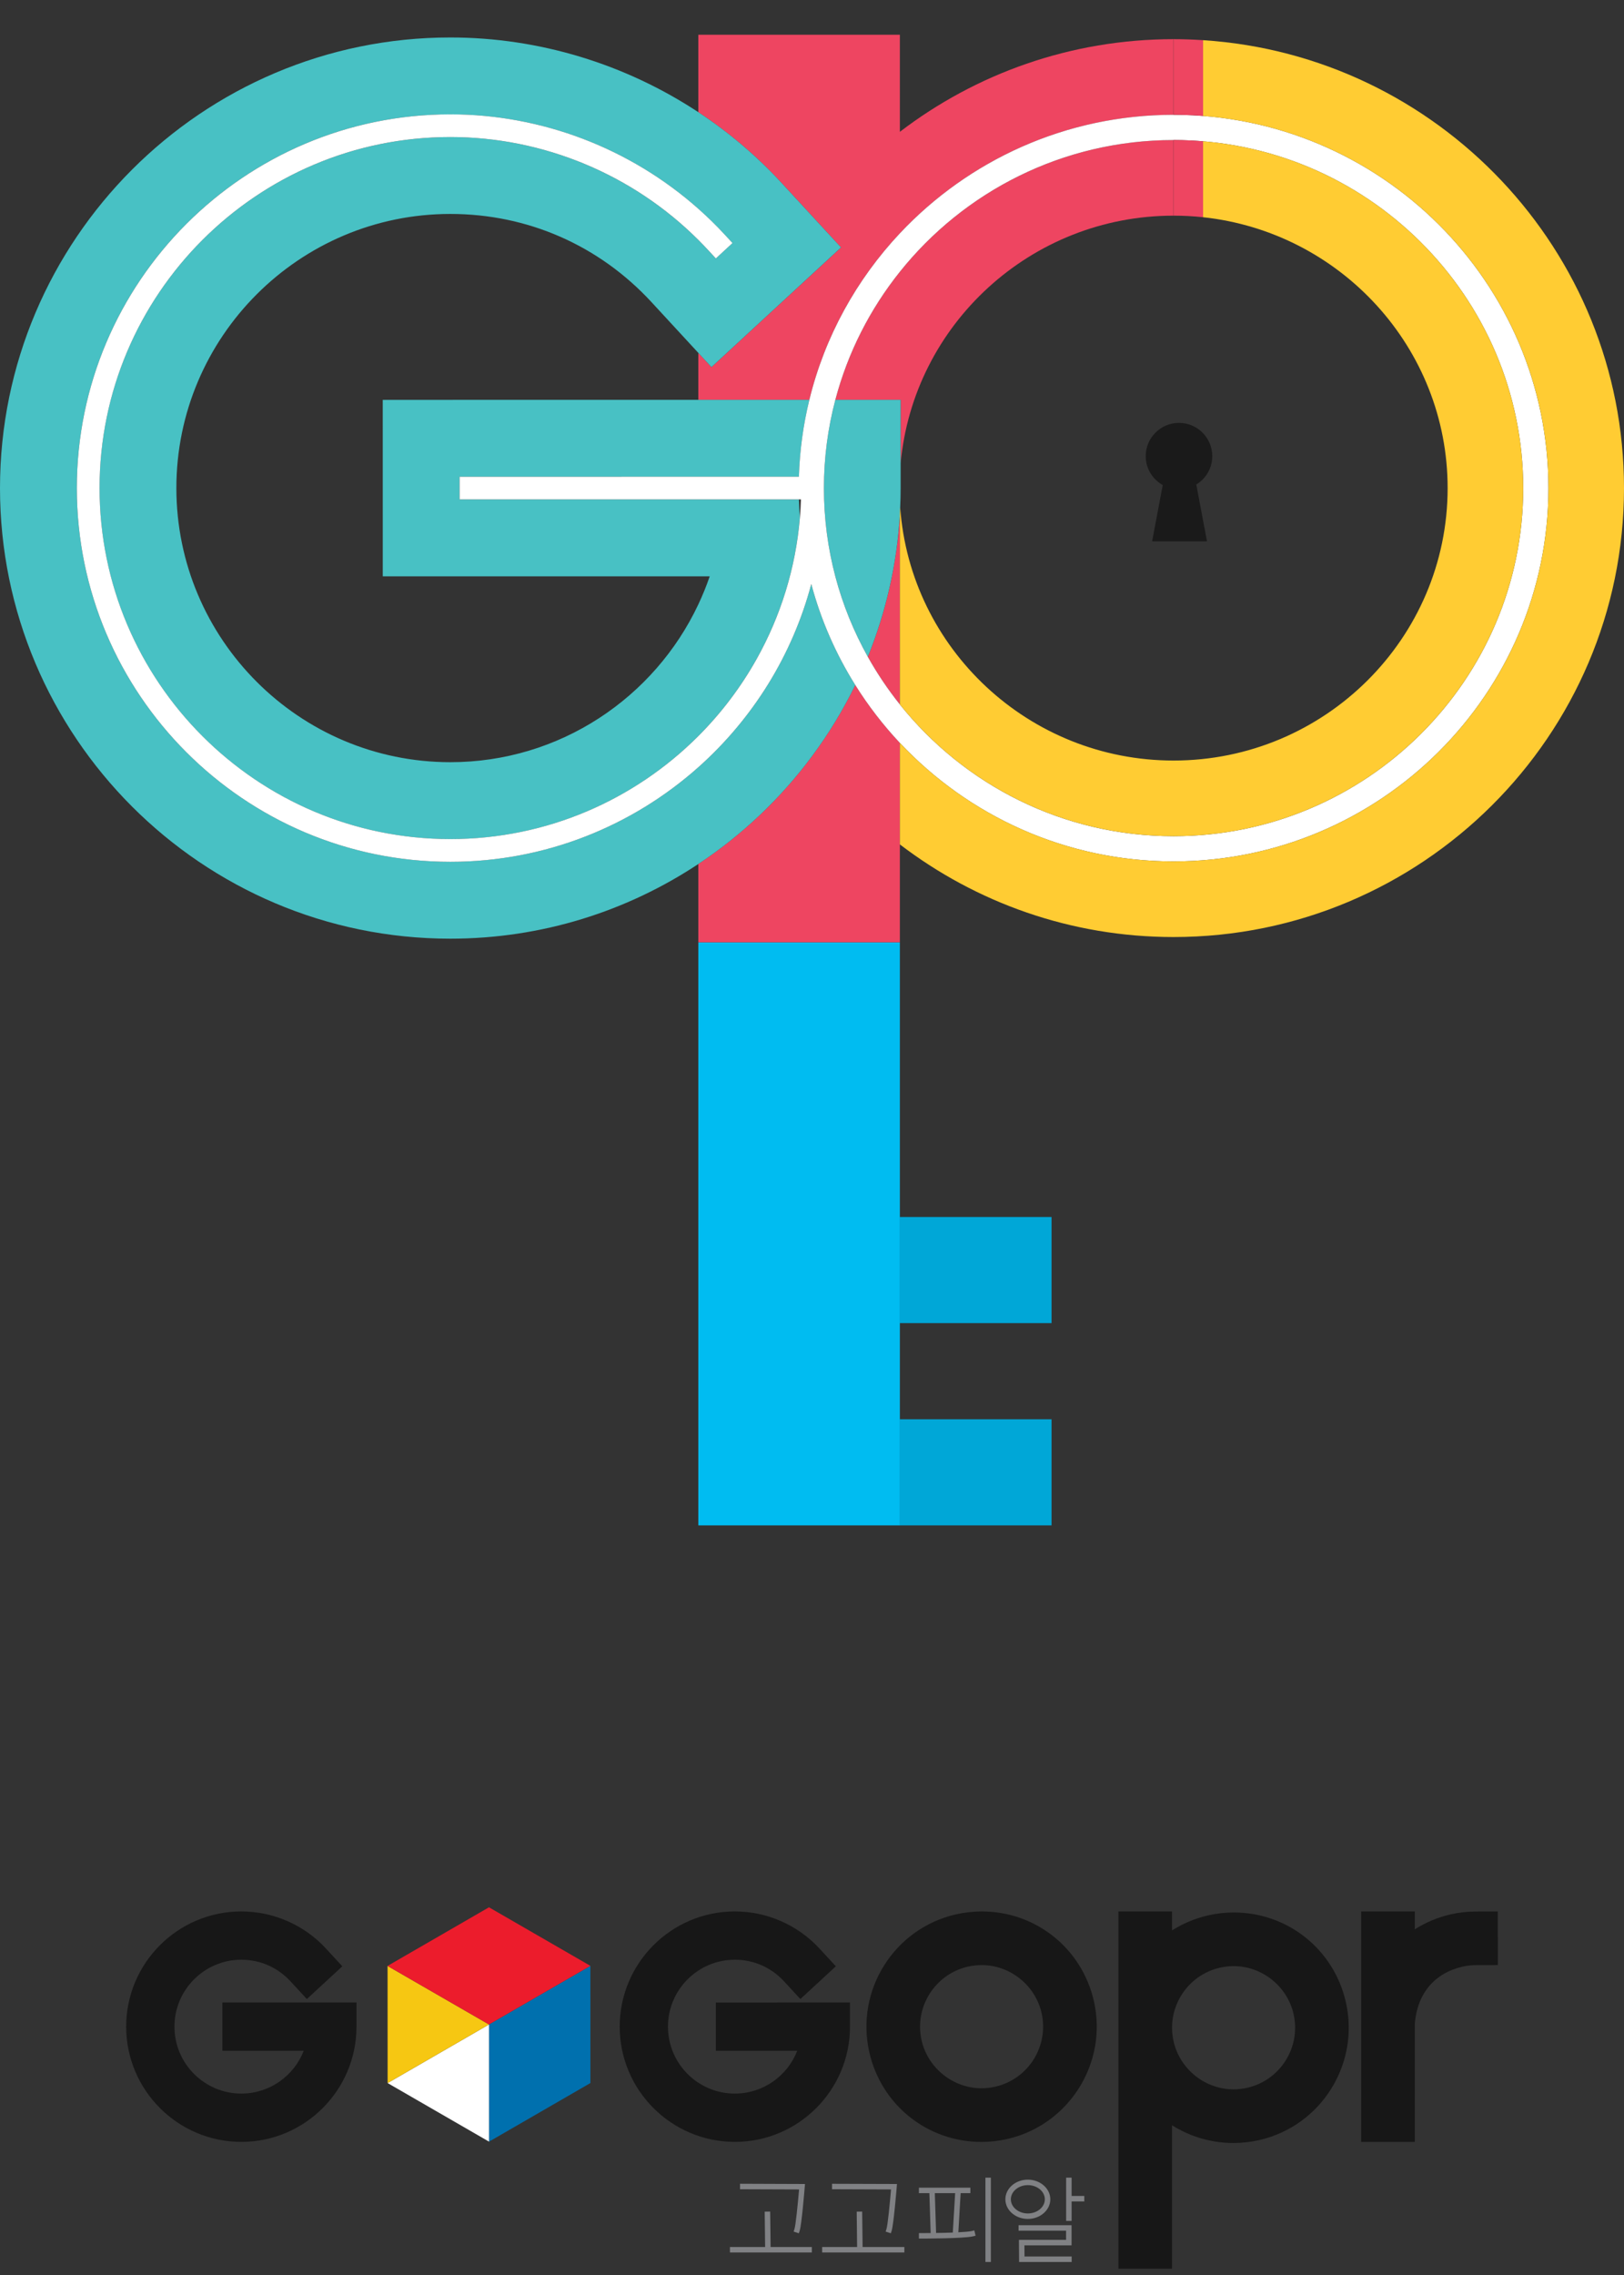 <?xml version="1.0" encoding="utf-8"?>
<!-- Generator: Adobe Illustrator 14.0.0, SVG Export Plug-In . SVG Version: 6.00 Build 43363)  -->
<!DOCTYPE svg PUBLIC "-//W3C//DTD SVG 1.1//EN" "http://www.w3.org/Graphics/SVG/1.1/DTD/svg11.dtd">
<svg version="1.1" id="Layer_1" xmlns="http://www.w3.org/2000/svg" xmlns:xlink="http://www.w3.org/1999/xlink" x="0px" y="0px"
	 width="100px" height="140px" viewBox="0 0 100 140" enable-background="new 0 0 100 140" xml:space="preserve">
<rect x="0" y="0" width="100" height="140" fill="#333333" stroke="none"/>
<g>
	<g>
		<rect x="43" y="57.989" fill="#00BCF1" width="12.411" height="35.881"/>
		<path display="none" fill="#EE4561" d="M43,35.466v1.73c0.264-0.561,0.5-1.138,0.702-1.73H43z"/>
		<path fill="#EE4561" d="M53.438,40.42c0.577,1.032,1.237,2.012,1.973,2.931V31.627C55.235,34.72,54.55,37.678,53.438,40.42z"/>
		<path fill="#EE4561" d="M72.264,2.411c-6.334,0-12.178,2.127-16.853,5.701V2.138H43v4.766c1.857,1.224,3.576,2.674,5.107,4.333
			l2.014,2.184l1.667,1.807l-5.469,5.047l-2.511,2.317L43,21.716v2.89h2.068l4.769,0c0.952-3.897,2.906-7.407,5.574-10.247
			c4.215-4.485,10.21-7.293,16.853-7.293l0,0V2.411L72.264,2.411z"/>
		<path fill="#EE4561" d="M52.665,42.156c-0.751,1.538-1.639,2.995-2.65,4.358c-1.93,2.605-4.307,4.86-7.015,6.654v4.82h12.411
			v-6.026v-6.247C54.384,44.624,53.464,43.432,52.665,42.156z"/>
		<path fill="#EE4561" d="M72.264,8.617c-6.817,0-12.905,3.17-16.853,8.105c-1.835,2.293-3.207,4.968-3.975,7.883l3.975,0h0.047
			v3.917c0.773-8.538,8.014-15.251,16.806-15.251l0,0V8.617L72.264,8.617z"/>
		<g>
			<path fill="#48C1C4" d="M55.411,24.605l-3.975,0c-0.458,1.735-0.703,3.556-0.703,5.432c0,3.765,0.982,7.306,2.705,10.383
				c1.111-2.743,1.797-5.701,1.973-8.793c0.008-0.135,0.014-0.271,0.019-0.406c0.018-0.393,0.028-0.787,0.028-1.184
				c0-0.001,0-0.001,0-0.001v-1.513v-3.917H55.411z"/>
			<path fill="#48C1C4" d="M47.309,42.085c-1.182,1.914-2.637,3.642-4.309,5.13c-4.064,3.616-9.415,5.818-15.271,5.818
				c-12.681,0-22.997-10.317-22.997-22.998c0-12.68,10.316-22.996,22.997-22.998c5.634,0,11.084,2.095,15.271,5.812
				c0.567,0.503,1.111,1.034,1.629,1.596l0.474,0.513l-1.026,0.947l-0.474-0.513c-0.197-0.213-0.398-0.42-0.603-0.625
				c-4.037-4.034-9.553-6.333-15.271-6.333C15.818,8.436,6.128,18.125,6.128,30.036c0,11.911,9.689,21.601,21.601,21.601
				c5.958,0,11.359-2.425,15.271-6.339c1.411-1.412,2.627-3.017,3.606-4.772c1.456-2.609,2.387-5.549,2.648-8.677
				c-0.029-0.369-0.05-0.741-0.061-1.114l-4.657,0.001H43l-14.699,0v-1.396L43,29.338h1.538l4.657,0
				c0.05-1.625,0.27-3.208,0.643-4.732l-4.769,0H43l-19.431,0.001l0.001,10.86L43,35.466h0.702c-0.202,0.592-0.438,1.169-0.702,1.73
				c-2.698,5.731-8.528,9.708-15.271,9.708c-9.301,0-16.869-7.567-16.869-16.869c0-9.301,7.568-16.868,16.869-16.869
				c4.76,0,9.163,1.93,12.396,5.435L43,21.716l0.808,0.875l2.511-2.317l5.469-5.047l-1.667-1.807l-2.014-2.184
				C46.576,9.578,44.857,8.127,43,6.903c-4.497-2.965-9.812-4.597-15.271-4.597C12.439,2.308,0,14.747,0,30.036
				c0,15.29,12.439,27.729,27.729,27.729c5.639,0,10.889-1.693,15.271-4.595c2.708-1.794,5.085-4.049,7.015-6.654
				c1.012-1.363,1.899-2.821,2.65-4.358c-1.193-1.905-2.115-3.995-2.709-6.216C49.373,38.133,48.473,40.199,47.309,42.085z"/>
		</g>
		<path fill="#FFFFFF" d="M72.264,7.065L72.264,7.065c-6.643,0-12.638,2.809-16.853,7.293c-2.668,2.839-4.622,6.35-5.574,10.247
			c-0.373,1.524-0.593,3.107-0.643,4.732l-4.657,0H43l-14.699,0.001v1.396l14.699,0h1.538l4.657-0.001h0.124
			c-0.012,0.374-0.033,0.746-0.063,1.114c-0.262,3.128-1.192,6.068-2.648,8.677c-0.979,1.755-2.195,3.36-3.606,4.772
			c-3.912,3.914-9.313,6.339-15.271,6.339c-11.911,0-21.601-9.69-21.601-21.601c0-11.91,9.689-21.6,21.601-21.601
			c5.718,0,11.234,2.299,15.271,6.333c0.205,0.204,0.406,0.412,0.603,0.625l0.474,0.513l1.026-0.947l-0.474-0.513
			c-0.518-0.562-1.062-1.093-1.629-1.596c-4.187-3.716-9.637-5.812-15.271-5.812C15.048,7.04,4.732,17.356,4.732,30.036
			c0,12.68,10.316,22.998,22.997,22.998c5.856,0,11.207-2.202,15.271-5.818c1.672-1.488,3.126-3.216,4.309-5.13
			c1.164-1.886,2.064-3.952,2.647-6.145c0.594,2.222,1.516,4.312,2.709,6.216c0.799,1.275,1.719,2.467,2.746,3.56
			c4.215,4.485,10.21,7.293,16.853,7.293c12.728,0,23.082-10.306,23.082-22.972S84.991,7.066,72.264,7.065z M72.264,51.458
			c-6.817,0-12.905-3.17-16.853-8.106c-0.735-0.919-1.396-1.899-1.973-2.931c-1.723-3.078-2.705-6.618-2.705-10.383
			c0-1.876,0.245-3.696,0.703-5.432c0.768-2.915,2.14-5.589,3.975-7.883c3.947-4.936,10.035-8.105,16.853-8.105l0,0
			c11.872,0,21.53,9.609,21.53,21.42S84.136,51.458,72.264,51.458z"/>
	</g>
	<g>
		<path fill="#EE4561" d="M72.264,13.271c0.614,0,1.221,0.033,1.817,0.097V8.694c-0.6-0.05-1.205-0.077-1.817-0.077V13.271z"/>
		<path fill="#FFCC33" d="M89.14,30.037c0,9.245-7.57,16.766-16.876,16.766c-8.904,0-16.22-6.888-16.834-15.583
			c-0.005,0.135-0.011,0.271-0.019,0.406v11.725c3.947,4.936,10.035,8.106,16.853,8.106c11.872,0,21.53-9.609,21.53-21.42
			c0-11.202-8.688-20.422-19.713-21.343v4.674C82.535,14.272,89.14,21.402,89.14,30.037z"/>
		<path fill="#FFCC33" d="M74.081,2.472v4.665c11.881,0.925,21.265,10.843,21.265,22.9c0,12.667-10.354,22.972-23.082,22.972
			c-6.643,0-12.638-2.809-16.853-7.293v6.247c4.675,3.573,10.519,5.701,16.853,5.701C87.557,57.663,100,45.27,100,30.037
			C100,15.413,88.531,3.408,74.081,2.472z"/>
		<path fill="#EE4561" d="M72.264,2.411v4.654c0.611,0,1.218,0.024,1.817,0.071V2.472C73.48,2.434,72.875,2.411,72.264,2.411z"/>
	</g>
	<rect x="55.389" y="87.341" fill="#00A7D7" width="9.361" height="6.529"/>
	<rect x="55.389" y="74.893" fill="#00A7D7" width="9.361" height="6.53"/>
	<path fill="#1A1A1A" d="M71.597,29.85l-0.654,3.465h3.379l-0.659-3.499c0.588-0.36,0.985-1.003,0.985-1.743
		c0-1.131-0.919-2.049-2.05-2.049s-2.049,0.918-2.049,2.049C70.549,28.838,70.975,29.498,71.597,29.85z"/>
</g>
<g>
	<g>
		<path fill="#FFFFFF" d="M15.18,124.717"/>
		<path fill="#171717" d="M14.86,131.808c-3.91,0-7.089-3.183-7.091-7.091c0-3.909,3.18-7.091,7.091-7.091
			c1.971,0,3.872,0.831,5.21,2.283l1.009,1.094l-2.184,2.015l-1.01-1.093c-0.789-0.854-1.863-1.327-3.025-1.327
			c-2.271,0-4.118,1.848-4.118,4.119c0,2.272,1.848,4.119,4.118,4.119c1.748,0,3.244-1.095,3.842-2.634h-5.008v-2.972h8.257v1.486
			C21.951,128.625,18.771,131.808,14.86,131.808L14.86,131.808z"/>
		<g>
			<path fill="#FFFFFF" d="M45.568,124.717"/>
			<path fill="#171717" d="M45.249,131.808c-3.91,0-7.09-3.183-7.09-7.091c-0.001-3.909,3.181-7.091,7.09-7.091
				c1.973,0,3.873,0.833,5.21,2.283l1.009,1.094l-2.184,2.015l-1.008-1.093c-0.792-0.854-1.864-1.327-3.028-1.327
				c-2.271,0-4.117,1.848-4.117,4.119c0,2.272,1.846,4.119,4.117,4.119c1.748,0,3.245-1.095,3.842-2.634l-5.009,0.001v-2.972
				l8.258-0.001v1.486C52.34,128.625,49.16,131.808,45.249,131.808L45.249,131.808z"/>
		</g>
		<path fill="#171717" d="M60.438,131.811c-3.331,0-6.174-2.27-6.91-5.524c-0.866-3.813,1.533-7.619,5.347-8.483
			c0.517-0.116,1.047-0.177,1.574-0.177c3.33,0,6.172,2.271,6.91,5.523c0.863,3.814-1.536,7.62-5.349,8.485
			C61.495,131.751,60.965,131.811,60.438,131.811L60.438,131.811z M60.449,120.929c-0.282,0-0.564,0.032-0.844,0.093
			c-2.038,0.465-3.32,2.497-2.857,4.537c0.388,1.708,1.94,2.95,3.69,2.95c0.283,0,0.565-0.032,0.843-0.096
			c2.036-0.461,3.319-2.495,2.857-4.533C63.752,122.17,62.2,120.929,60.449,120.929L60.449,120.929z"/>
		<path fill="#171717" d="M82.875,123.216c-0.736-3.253-3.578-5.525-6.91-5.525c-0.526,0-1.056,0.06-1.574,0.179
			c-0.809,0.185-1.556,0.501-2.221,0.923v-1.166h-3.301v21.986h3.301v-8.828c1.101,0.694,2.399,1.092,3.786,1.092
			c0.526,0,1.055-0.059,1.572-0.177C81.342,130.836,83.739,127.029,82.875,123.216z M76.8,128.48
			c-0.28,0.063-0.563,0.095-0.844,0.095c-1.752,0-3.303-1.241-3.691-2.952c-0.462-2.04,0.818-4.073,2.857-4.535
			c0.278-0.063,0.562-0.096,0.843-0.096c1.751,0,3.302,1.242,3.69,2.953C80.118,125.982,78.836,128.018,76.8,128.48z"/>
		<path fill="#171717" d="M92.228,117.628l-1.32,0.003c-0.536,0-1.065,0.057-1.566,0.172c-0.812,0.185-1.558,0.502-2.225,0.924
			v-1.101h-3.302v14.185h3.302v-3.978v-0.562v-1.713v-1.022c0.155-1.862,1.218-3.12,2.954-3.515c0.264-0.059,0.545-0.09,0.841-0.09
			l1.319-0.002L92.228,117.628z"/>
		<g>
			<g>
				<polygon fill="#DB1848" points="30.11,124.584 30.111,124.585 30.111,124.583 				"/>
				<polygon fill="#0070AE" points="36.354,120.976 30.111,124.583 30.111,124.585 30.111,131.792 30.113,131.794 36.356,128.187 
					36.356,128.185 				"/>
				<polygon fill="#FFFFFF" points="30.11,124.584 23.868,128.189 23.868,128.189 30.111,131.792 30.111,124.585 				"/>
				<polygon fill="#F6C712" points="23.865,120.982 23.868,128.189 30.11,124.584 				"/>
				<polygon fill="#EC1C2C" points="30.111,117.373 30.108,117.373 23.865,120.979 23.865,120.982 30.11,124.584 30.111,124.583 
					36.354,120.976 36.354,120.976 				"/>
			</g>
		</g>
	</g>
	<g>
		<path fill="#808184" d="M48.921,137.169l-0.052,0.16l0.32,0.104l0.053-0.159c0.118-0.372,0.293-2.456,0.311-2.693l0.016-0.181
			l-4-0.015l-0.001,0.337l3.637,0.013C49.125,135.646,48.997,136.934,48.921,137.169z"/>
		<polygon fill="#808184" points="47.424,136.096 47.087,136.101 47.113,138.277 44.947,138.277 44.947,138.612 49.989,138.612 
			49.989,138.277 47.451,138.277 		"/>
		<path fill="#808184" d="M54.586,137.169l-0.052,0.16l0.32,0.104l0.051-0.159c0.12-0.372,0.292-2.456,0.313-2.693l0.013-0.181
			l-3.997-0.013v0.335l3.632,0.013C54.79,135.646,54.662,136.934,54.586,137.169z"/>
		<polygon fill="#808184" points="53.089,136.096 52.753,136.101 52.778,138.277 50.625,138.277 50.625,138.612 55.688,138.612 
			55.688,138.277 53.116,138.277 		"/>
		<path fill="#808184" d="M59.832,137.296c-0.149,0.032-0.452,0.058-0.821,0.076l0.142-2.409h0.599v-0.336h-3.169v0.336h0.645
			l0.078,2.455c-0.205,0.002-0.395,0.004-0.555,0.004h-0.168v0.336h0.168c0.104,0,2.577,0,3.157-0.136l0.164-0.039l-0.076-0.327
			L59.832,137.296z M57.563,134.963h1.252l-0.145,2.425c-0.331,0.014-0.691,0.021-1.029,0.025L57.563,134.963z"/>
		<rect x="60.678" y="134.01" fill="#808184" width="0.336" height="5.189"/>
		<path fill="#808184" d="M64.674,135.342c0-0.667-0.622-1.21-1.384-1.21c-0.763,0-1.383,0.543-1.383,1.21
			c0,0.666,0.62,1.208,1.383,1.208C64.052,136.55,64.674,136.008,64.674,135.342z M62.244,135.342c0-0.482,0.471-0.873,1.046-0.873
			c0.577,0,1.047,0.391,1.047,0.873c0,0.479-0.47,0.871-1.047,0.871C62.715,136.213,62.244,135.821,62.244,135.342z"/>
		<polygon fill="#808184" points="65.985,135.136 65.985,134.01 65.649,134.01 65.649,135.136 65.649,135.473 65.649,136.671 
			65.985,136.671 65.985,135.473 66.768,135.473 66.768,135.136 		"/>
		<polygon fill="#808184" points="63.081,138.177 65.982,138.177 65.982,136.936 62.72,136.936 62.72,137.273 65.645,137.271 
			65.646,137.838 62.742,137.838 62.752,139.199 65.989,139.199 65.989,138.861 63.086,138.861 		"/>
	</g>
</g>
</svg>
